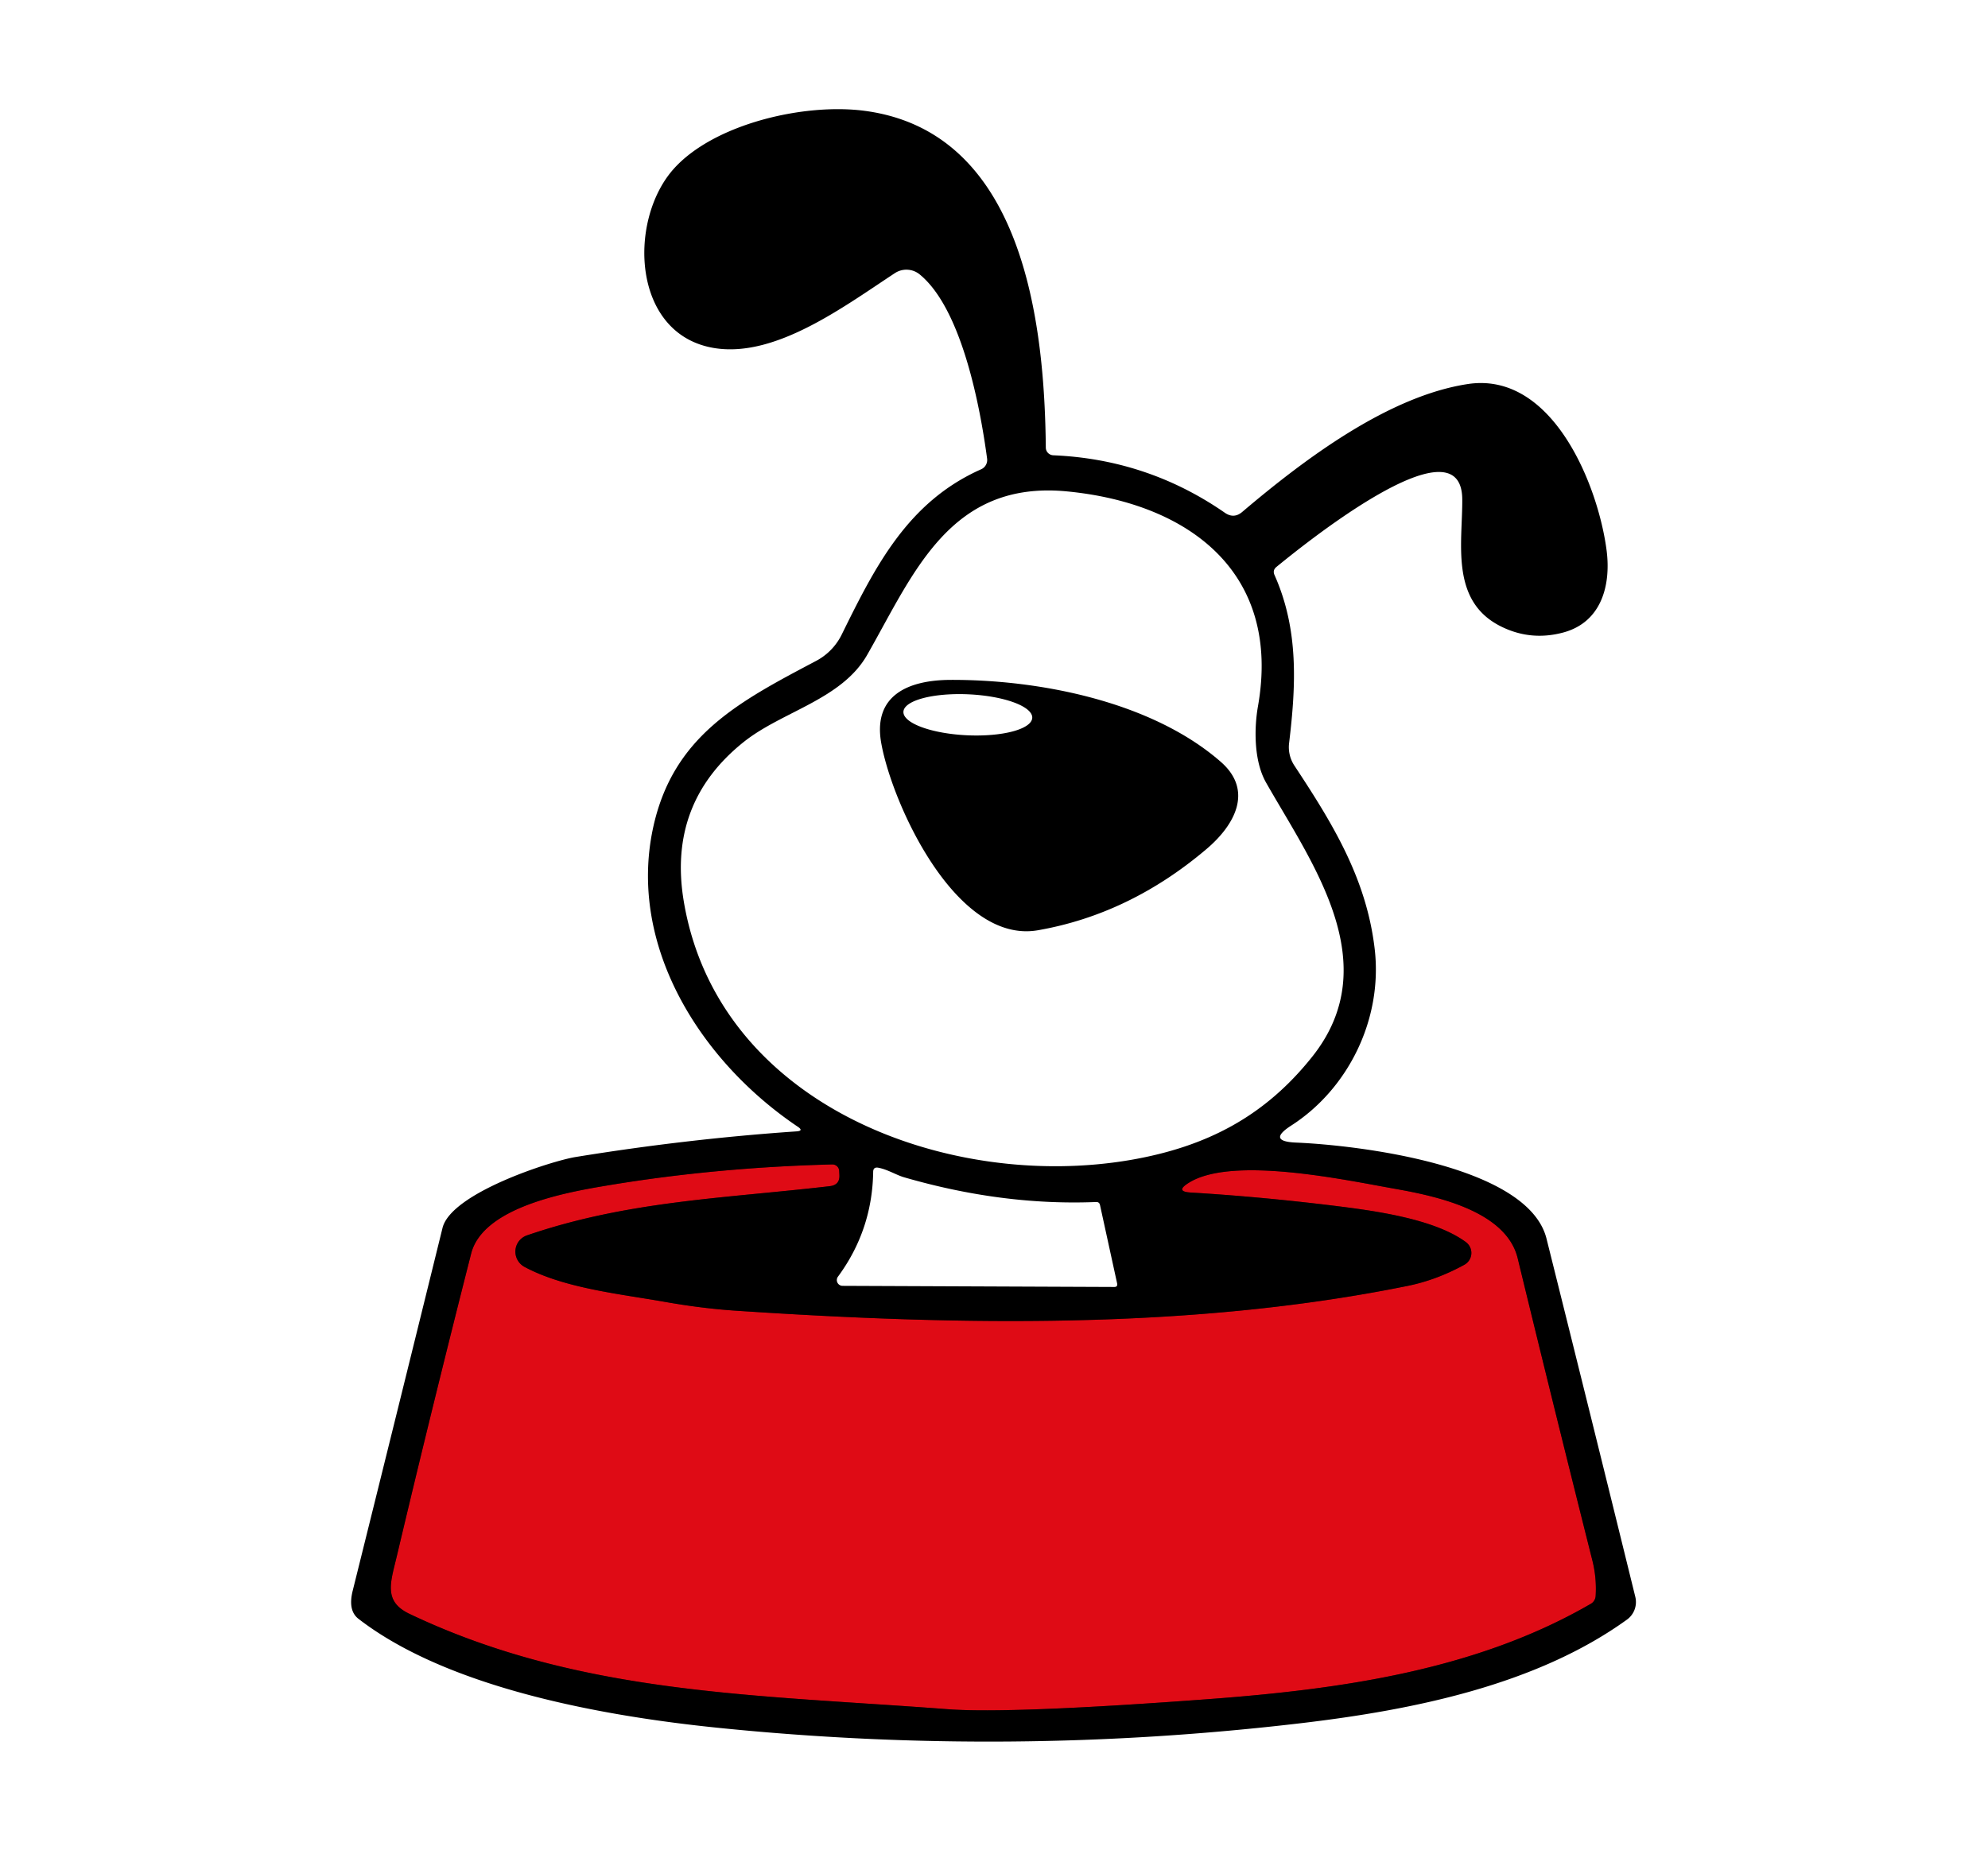 <?xml version="1.0" encoding="UTF-8" standalone="no"?>
<!DOCTYPE svg PUBLIC "-//W3C//DTD SVG 1.1//EN" "http://www.w3.org/Graphics/SVG/1.1/DTD/svg11.dtd">
<svg xmlns="http://www.w3.org/2000/svg" version="1.1" viewBox="0.00 0.00 193.00 180.00">
<path stroke="#70060b" stroke-width="2.00" fill="none" stroke-linecap="butt" vector-effect="non-scaling-stroke" d="
  M 50.92 123.02
  A 1.68 1.67 49.5 0 1 51.16 119.96
  C 60.97 116.59 70.49 116.36 80.57 115.18
  Q 81.55 115.06 81.49 114.08
  L 81.47 113.69
  A 0.66 0.66 0.0 0 0 80.80 113.07
  Q 69.48 113.36 58.98 115.11
  C 55.09 115.76 46.90 117.18 45.74 121.73
  Q 42.02 136.35 38.54 151.04
  C 37.93 153.64 37.17 155.49 39.77 156.72
  C 56.29 164.58 73.34 164.55 92.00 165.97
  Q 98.06 166.43 117.49 164.98
  C 130.11 164.03 143.31 162.20 154.45 155.73
  A 0.95 0.92 77.1 0 0 154.91 154.97
  Q 155.02 153.20 154.58 151.48
  Q 150.90 136.85 147.34 122.18
  C 146.22 117.59 139.44 116.15 135.50 115.45
  C 130.68 114.60 119.58 112.18 115.37 114.88
  Q 114.06 115.71 115.61 115.80
  Q 122.39 116.21 129.49 117.08
  C 133.26 117.55 139.18 118.31 142.31 120.61
  A 1.31 1.31 0.0 0 1 142.17 122.81
  Q 139.49 124.28 136.73 124.85
  C 115.61 129.15 92.94 128.70 71.54 127.28
  Q 68.17 127.06 64.51 126.41
  C 60.08 125.63 54.78 125.09 50.92 123.02"
/>
<path fill="#df0b15" d="
  M 50.92 123.02
  C 54.78 125.09 60.08 125.63 64.51 126.41
  Q 68.17 127.06 71.54 127.28
  C 92.94 128.70 115.61 129.15 136.73 124.85
  Q 139.49 124.28 142.17 122.81
  A 1.31 1.31 0.0 0 0 142.31 120.61
  C 139.18 118.31 133.26 117.55 129.49 117.08
  Q 122.39 116.21 115.61 115.80
  Q 114.06 115.71 115.37 114.88
  C 119.58 112.18 130.68 114.60 135.50 115.45
  C 139.44 116.15 146.22 117.59 147.34 122.18
  Q 150.90 136.85 154.58 151.48
  Q 155.02 153.20 154.91 154.97
  A 0.95 0.92 77.1 0 1 154.45 155.73
  C 143.31 162.20 130.11 164.03 117.49 164.98
  Q 98.06 166.43 92.00 165.97
  C 73.34 164.55 56.29 164.58 39.77 156.72
  C 37.17 155.49 37.93 153.64 38.54 151.04
  Q 42.02 136.35 45.74 121.73
  C 46.90 117.18 55.09 115.76 58.98 115.11
  Q 69.48 113.36 80.80 113.07
  A 0.66 0.66 0.0 0 1 81.47 113.69
  L 81.49 114.08
  Q 81.55 115.06 80.57 115.18
  C 70.49 116.36 60.97 116.59 51.16 119.96
  A 1.68 1.67 49.5 0 0 50.92 123.02
  Z"
/>
<g fill="#000000">
<path d="
  M 77.33 109.86
  Q 78.05 109.81 77.45 109.41
  C 67.95 103.01 60.97 91.83 63.39 80.45
  C 65.31 71.44 71.74 68.14 79.26 64.16
  A 5.77 5.75 89.2 0 0 81.71 61.63
  C 84.97 55.01 88.11 48.74 95.25 45.57
  A 0.99 0.99 0.0 0 0 95.83 44.53
  C 95.15 39.46 93.37 30.00 89.29 26.65
  A 2.04 2.04 0.0 0 0 86.88 26.52
  C 81.91 29.79 75.37 34.68 69.49 33.82
  C 61.36 32.63 60.92 21.51 65.35 16.46
  C 69.25 12.03 78.11 9.97 84.00 10.77
  C 99.40 12.85 101.41 31.45 101.53 43.47
  A 0.76 0.75 0.8 0 0 102.26 44.21
  Q 111.42 44.60 118.91 49.79
  Q 119.79 50.40 120.60 49.71
  C 126.62 44.60 134.78 38.46 142.51 37.29
  C 150.76 36.05 155.18 47.20 155.98 53.50
  C 156.40 56.88 155.45 60.43 151.76 61.42
  Q 148.55 62.28 145.62 60.78
  C 140.77 58.29 141.99 52.69 141.96 48.49
  C 141.91 40.26 125.67 53.63 123.92 55.05
  Q 123.53 55.37 123.73 55.83
  C 126.10 61.14 125.82 66.56 125.15 72.15
  A 3.24 3.24 0.0 0 0 125.66 74.34
  C 129.36 79.95 132.69 85.33 133.47 92.25
  C 134.22 99.06 130.84 105.76 125.38 109.28
  Q 122.96 110.83 125.83 110.95
  C 131.63 111.19 148.35 113.11 150.14 120.28
  Q 154.50 137.73 158.76 155.06
  A 2.11 2.10 65.2 0 1 157.95 157.27
  C 149.11 163.65 137.13 166.04 126.46 167.31
  Q 98.13 170.67 69.75 167.78
  C 58.71 166.66 43.57 163.97 34.81 157.20
  Q 33.76 156.40 34.24 154.47
  Q 38.62 136.86 42.96 119.24
  C 43.79 115.85 53.50 112.74 55.88 112.35
  Q 66.70 110.59 77.33 109.86
  Z
  M 122.12 68.62
  C 124.44 55.57 115.40 48.87 103.62 47.72
  C 92.21 46.60 88.69 55.71 84.20 63.57
  C 81.72 67.94 75.93 69.07 72.20 72.05
  Q 64.79 77.97 66.38 87.51
  C 69.69 107.32 92.00 115.67 109.73 112.64
  C 117.17 111.36 122.79 108.38 127.37 102.64
  C 134.62 93.57 127.35 83.81 122.90 75.97
  C 121.68 73.80 121.78 70.57 122.12 68.62
  Z
  M 50.92 123.02
  A 1.68 1.67 49.5 0 1 51.16 119.96
  C 60.97 116.59 70.49 116.36 80.57 115.18
  Q 81.55 115.06 81.49 114.08
  L 81.47 113.69
  A 0.66 0.66 0.0 0 0 80.80 113.07
  Q 69.48 113.36 58.98 115.11
  C 55.09 115.76 46.90 117.18 45.74 121.73
  Q 42.02 136.35 38.54 151.04
  C 37.93 153.64 37.17 155.49 39.77 156.72
  C 56.29 164.58 73.34 164.55 92.00 165.97
  Q 98.06 166.43 117.49 164.98
  C 130.11 164.03 143.31 162.20 154.45 155.73
  A 0.95 0.92 77.1 0 0 154.91 154.97
  Q 155.02 153.20 154.58 151.48
  Q 150.90 136.85 147.34 122.18
  C 146.22 117.59 139.44 116.15 135.50 115.45
  C 130.68 114.60 119.58 112.18 115.37 114.88
  Q 114.06 115.71 115.61 115.80
  Q 122.39 116.21 129.49 117.08
  C 133.26 117.55 139.18 118.31 142.31 120.61
  A 1.31 1.31 0.0 0 1 142.17 122.81
  Q 139.49 124.28 136.73 124.85
  C 115.61 129.15 92.94 128.70 71.54 127.28
  Q 68.17 127.06 64.51 126.41
  C 60.08 125.63 54.78 125.09 50.92 123.02
  Z
  M 87.74 114.31
  C 87.00 114.09 86.17 113.56 85.27 113.39
  Q 84.77 113.30 84.77 113.80
  Q 84.68 119.45 81.35 123.97
  A 0.56 0.56 0.0 0 0 81.79 124.86
  L 108.16 124.97
  Q 108.53 124.98 108.45 124.61
  L 106.79 117.01
  Q 106.72 116.71 106.42 116.72
  Q 97.30 117.09 87.74 114.31
  Z"
/>
<path d="
  M 92.25 66.02
  C 100.89 65.98 111.82 68.12 118.52 73.98
  C 121.72 76.78 119.86 80.12 117.16 82.42
  Q 109.69 88.77 100.77 90.33
  C 92.86 91.71 86.67 78.20 85.57 72.25
  C 84.66 67.42 88.32 66.04 92.25 66.02
  Z
  M 100.213 69.705
  A 6.26 1.99 2.7 0 0 94.054 67.422
  A 6.26 1.99 2.7 0 0 87.707 69.115
  A 6.26 1.99 2.7 0 0 93.866 71.398
  A 6.26 1.99 2.7 0 0 100.213 69.705
  Z"
/>
</g>
</svg>
